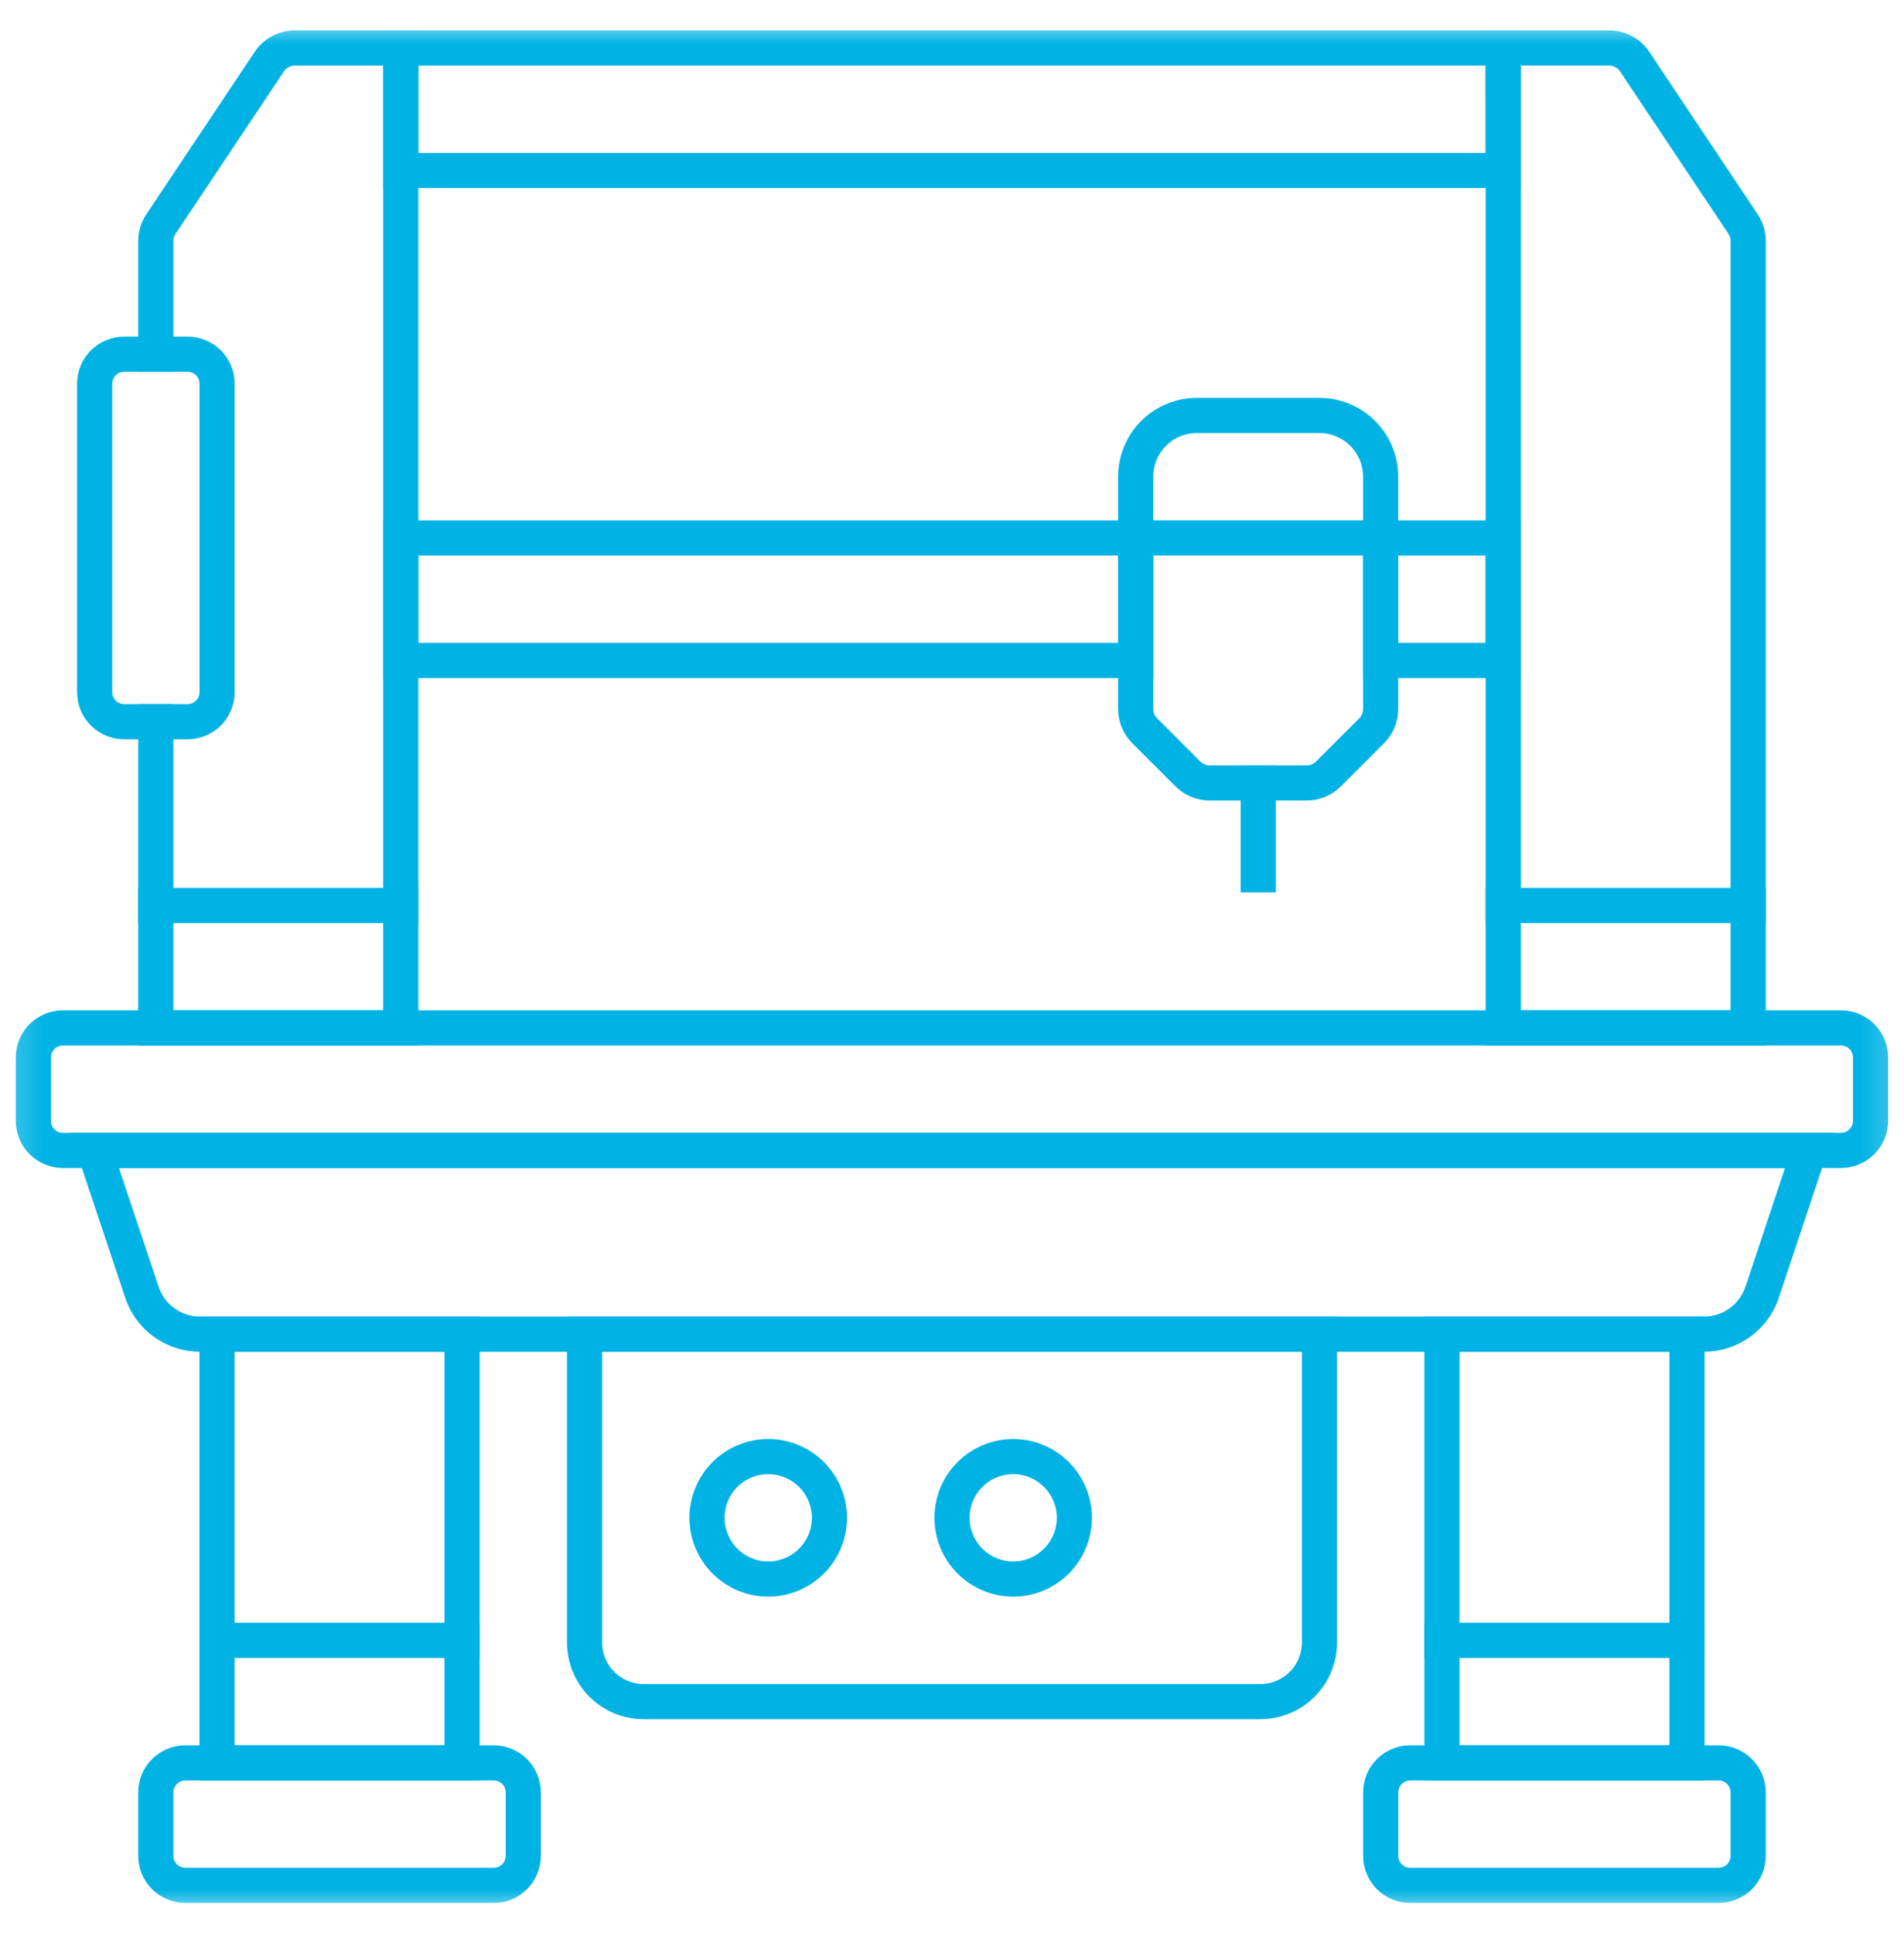 <?xml version="1.0" encoding="UTF-8"?>
<svg xmlns="http://www.w3.org/2000/svg" width="65" height="66" viewBox="0 0 65 66" fill="none">
  <g id="machine">
    <g id="g5366">
      <g id="Clip path group">
        <mask id="mask0_121_9157" style="mask-type:luminance" maskUnits="userSpaceOnUse" x="0" y="0" width="65" height="66">
          <g id="clip-path-6">
            <path id="path5370" d="M0.191 0.692H64.808V65.308H0.191V0.692Z" fill="white"></path>
          </g>
        </mask>
        <g mask="url(#mask0_121_9157)">
          <g id="g5368">
            <g id="g5374">
              <path id="path5376" d="M16.855 60.181H6.329C6.196 60.181 6.065 60.207 5.942 60.257C5.819 60.308 5.708 60.383 5.614 60.476C5.521 60.57 5.446 60.681 5.395 60.804C5.345 60.927 5.319 61.058 5.319 61.191V63.352C5.319 63.485 5.345 63.617 5.395 63.739C5.446 63.862 5.521 63.973 5.614 64.067C5.708 64.16 5.819 64.235 5.942 64.286C6.065 64.336 6.196 64.362 6.329 64.362H16.855C17.122 64.362 17.379 64.256 17.569 64.067C17.758 63.877 17.864 63.62 17.864 63.352V61.191C17.864 60.923 17.758 60.666 17.569 60.476C17.379 60.287 17.122 60.181 16.855 60.181Z" stroke="#00B3E4" stroke-width="1.2" stroke-miterlimit="10" stroke-linecap="square"></path>
            </g>
            <path id="path5378" d="M15.774 60.181H7.41V45.545H15.774V60.181Z" stroke="#00B3E4" stroke-width="1.2" stroke-miterlimit="10" stroke-linecap="square"></path>
            <g id="g5380">
              <path id="path5382" d="M7.411 55.998H15.774" stroke="#00B3E4" stroke-width="1.2" stroke-miterlimit="10" stroke-linecap="square" stroke-linejoin="round"></path>
            </g>
            <g id="g5384">
              <path id="path5386" d="M58.67 60.181H48.145C48.012 60.181 47.88 60.207 47.758 60.257C47.636 60.308 47.524 60.383 47.43 60.476C47.337 60.57 47.262 60.681 47.211 60.804C47.161 60.927 47.135 61.058 47.135 61.191V63.352C47.135 63.485 47.161 63.617 47.211 63.739C47.262 63.862 47.337 63.973 47.43 64.067C47.524 64.16 47.636 64.235 47.758 64.286C47.88 64.336 48.012 64.362 48.145 64.362H58.67C58.938 64.362 59.195 64.256 59.385 64.067C59.574 63.877 59.681 63.62 59.681 63.352V61.191C59.681 60.923 59.574 60.666 59.385 60.476C59.195 60.287 58.938 60.181 58.67 60.181Z" stroke="#00B3E4" stroke-width="1.2" stroke-miterlimit="10" stroke-linecap="square"></path>
            </g>
            <path id="path5388" d="M57.59 60.181H49.227V45.545H57.59V60.181Z" stroke="#00B3E4" stroke-width="1.2" stroke-miterlimit="10" stroke-linecap="square"></path>
            <g id="g5390">
              <path id="path5392" d="M49.227 55.998H57.59" stroke="#00B3E4" stroke-width="1.2" stroke-miterlimit="10" stroke-linecap="square" stroke-linejoin="round"></path>
            </g>
            <g id="g5394">
              <path id="path5396" d="M43.026 58.09H21.974C21.709 58.09 21.447 58.037 21.202 57.936C20.957 57.834 20.734 57.686 20.547 57.498C20.359 57.311 20.211 57.088 20.109 56.843C20.008 56.598 19.956 56.336 19.956 56.071V45.545H45.045V56.071C45.045 56.336 44.993 56.598 44.892 56.843C44.79 57.088 44.641 57.311 44.454 57.498C44.266 57.686 44.044 57.835 43.798 57.936C43.553 58.038 43.291 58.09 43.026 58.09Z" stroke="#00B3E4" stroke-width="1.2" stroke-miterlimit="10" stroke-linecap="square"></path>
            </g>
            <g id="g5398">
              <path id="path5400" d="M28.316 51.815C28.316 52.369 28.095 52.901 27.703 53.293C27.311 53.685 26.779 53.906 26.224 53.906C25.671 53.905 25.139 53.684 24.748 53.292C24.356 52.9 24.137 52.369 24.137 51.815C24.137 51.26 24.357 50.728 24.749 50.336C25.141 49.944 25.673 49.724 26.227 49.724C26.782 49.724 27.313 49.945 27.704 50.337C28.096 50.729 28.316 51.261 28.316 51.815Z" stroke="#00B3E4" stroke-width="1.2" stroke-miterlimit="10" stroke-linecap="square"></path>
            </g>
            <g id="g5402">
              <path id="path5404" d="M36.678 51.815C36.678 52.369 36.457 52.901 36.065 53.293C35.673 53.685 35.141 53.906 34.587 53.906C34.033 53.904 33.502 53.683 33.111 53.291C32.72 52.899 32.501 52.368 32.501 51.815C32.501 51.26 32.721 50.728 33.113 50.336C33.505 49.944 34.037 49.724 34.592 49.724C35.145 49.725 35.676 49.946 36.067 50.338C36.458 50.73 36.678 51.261 36.678 51.815Z" stroke="#00B3E4" stroke-width="1.2" stroke-miterlimit="10" stroke-linecap="square"></path>
            </g>
            <g id="g5406">
              <path id="path5408" d="M5.319 12.093V8.228C5.32 8.021 5.381 7.819 5.495 7.648L9.195 2.104C9.291 1.96 9.42 1.843 9.572 1.762C9.724 1.681 9.893 1.639 10.066 1.639H13.682V35.092H5.319V24.638" stroke="#00B3E4" stroke-width="1.2" stroke-miterlimit="10" stroke-linecap="square"></path>
            </g>
            <g id="g5410">
              <path id="path5412" d="M5.319 30.91H13.682" stroke="#00B3E4" stroke-width="1.2" stroke-miterlimit="10" stroke-linecap="square" stroke-linejoin="round"></path>
            </g>
            <g id="g5414">
              <path id="path5416" d="M51.318 35.091H59.681V8.227C59.68 8.02 59.619 7.818 59.505 7.647L55.804 2.103C55.709 1.959 55.58 1.842 55.428 1.761C55.276 1.68 55.107 1.637 54.934 1.638H51.318V35.091Z" stroke="#00B3E4" stroke-width="1.2" stroke-miterlimit="10" stroke-linecap="square"></path>
            </g>
            <g id="g5418">
              <path id="path5420" d="M59.681 30.91H51.318" stroke="#00B3E4" stroke-width="1.2" stroke-miterlimit="10" stroke-linecap="square" stroke-linejoin="round"></path>
            </g>
            <path id="path5422" d="M51.318 5.821H13.682V1.639H51.316L51.318 5.821Z" stroke="#00B3E4" stroke-width="1.2" stroke-miterlimit="10" stroke-linecap="square"></path>
            <g id="g5424">
              <path id="path5426" d="M2.148 35.091H62.849C63.116 35.091 63.373 35.197 63.563 35.386C63.752 35.576 63.858 35.833 63.858 36.101V38.263C63.858 38.53 63.752 38.787 63.563 38.977C63.373 39.166 63.116 39.273 62.849 39.273H2.148C1.881 39.273 1.624 39.166 1.434 38.977C1.245 38.787 1.139 38.53 1.139 38.263V36.101C1.139 35.833 1.245 35.576 1.434 35.386C1.624 35.197 1.881 35.091 2.148 35.091Z" stroke="#00B3E4" stroke-width="1.2" stroke-miterlimit="10" stroke-linecap="square"></path>
            </g>
            <g id="g5428">
              <path id="path5430" d="M3.228 39.273H61.77L60.157 44.116C60.018 44.532 59.752 44.894 59.395 45.151C59.039 45.407 58.611 45.546 58.172 45.546H6.829C6.39 45.546 5.962 45.407 5.606 45.151C5.25 44.894 4.983 44.532 4.845 44.116L3.228 39.273Z" stroke="#00B3E4" stroke-width="1.2" stroke-miterlimit="10" stroke-linecap="square"></path>
            </g>
            <g id="g5432">
              <path id="path5434" d="M46.83 24.943L45.35 26.422C45.254 26.519 45.138 26.596 45.011 26.648C44.885 26.701 44.749 26.728 44.611 26.728H41.294C41.156 26.728 41.02 26.701 40.894 26.648C40.767 26.596 40.652 26.519 40.554 26.422L39.075 24.943C38.978 24.846 38.901 24.73 38.849 24.604C38.797 24.477 38.77 24.341 38.77 24.204V16.274C38.77 15.719 38.99 15.187 39.382 14.795C39.774 14.403 40.306 14.183 40.861 14.183H45.042C45.597 14.183 46.129 14.403 46.521 14.795C46.913 15.187 47.133 15.719 47.133 16.274V24.204C47.134 24.48 47.025 24.746 46.83 24.943Z" stroke="#00B3E4" stroke-width="1.2" stroke-miterlimit="10" stroke-linecap="square"></path>
            </g>
            <g id="g5436">
              <path id="path5438" d="M38.773 18.364H47.136" stroke="#00B3E4" stroke-width="1.2" stroke-miterlimit="10" stroke-linecap="square" stroke-linejoin="round"></path>
            </g>
            <g id="g5440">
              <path id="path5442" d="M42.955 29.863V26.727" stroke="#00B3E4" stroke-width="1.2" stroke-miterlimit="10" stroke-linecap="square" stroke-linejoin="round"></path>
            </g>
            <path id="path5444" d="M38.773 22.547H13.682V18.365H38.773V22.547Z" stroke="#00B3E4" stroke-width="1.2" stroke-miterlimit="10" stroke-linecap="square"></path>
            <path id="path5446" d="M51.316 22.547H47.135V18.365H51.316V22.547Z" stroke="#00B3E4" stroke-width="1.2" stroke-miterlimit="10" stroke-linecap="square"></path>
            <g id="g5448">
              <path id="path5450" d="M6.401 24.638H4.24C3.973 24.638 3.716 24.531 3.526 24.342C3.337 24.152 3.231 23.895 3.231 23.628V13.101C3.231 12.834 3.337 12.577 3.526 12.387C3.716 12.198 3.973 12.092 4.24 12.092H6.402C6.67 12.092 6.927 12.198 7.117 12.387C7.306 12.577 7.412 12.834 7.412 13.101V23.625C7.413 23.759 7.387 23.89 7.336 24.013C7.285 24.136 7.211 24.248 7.117 24.342C7.023 24.436 6.911 24.51 6.788 24.561C6.665 24.612 6.533 24.638 6.401 24.638Z" stroke="#00B3E4" stroke-width="1.2" stroke-miterlimit="10" stroke-linecap="square"></path>
            </g>
          </g>
        </g>
      </g>
    </g>
  </g>
</svg>
